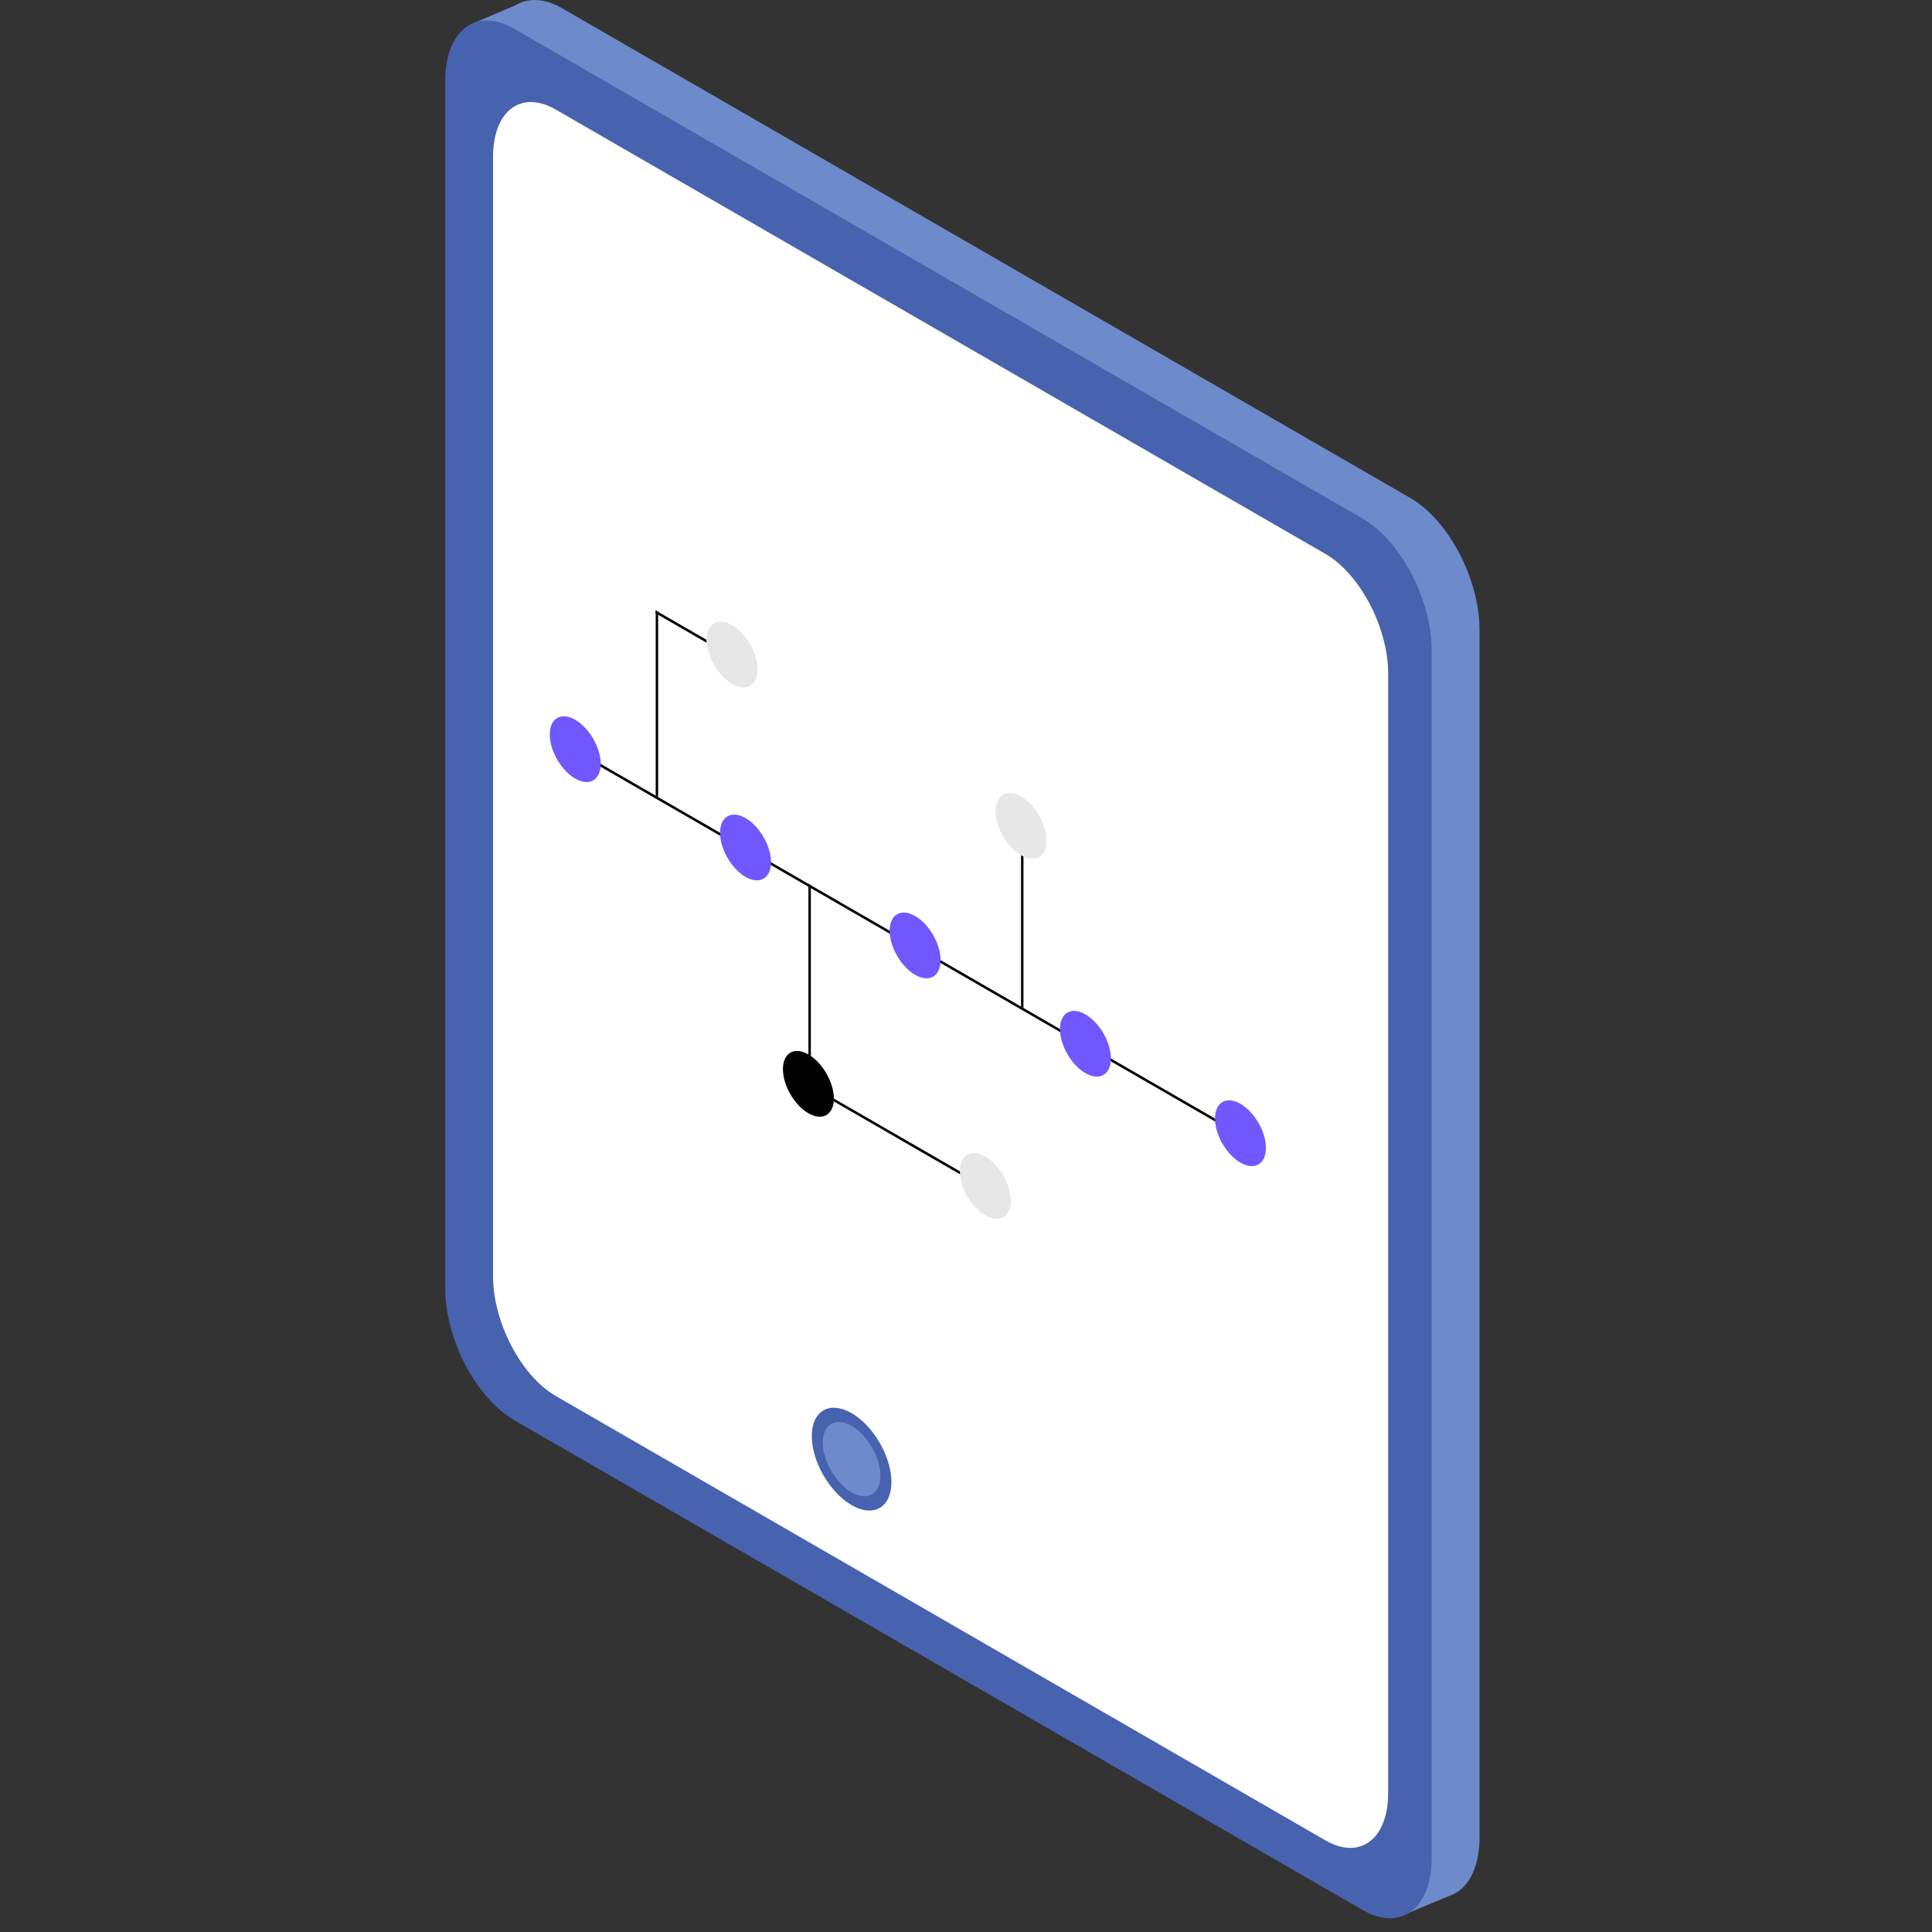 <svg xmlns="http://www.w3.org/2000/svg" width="800px" height="800px" viewBox="0 0 1024 1024" class="icon"><rect x="0" y="0" width="1024" height="1024" fill="#333333" stroke="none"/><path d="M784.179 333.922c0-26.936-16.393-58.27-36.597-69.935L297.939 4.39C277.736-7.275 261.334 5.12 261.334 32.056v639.858c0 26.936 16.402 58.27 36.606 69.935l449.643 259.597c20.204 11.665 36.597-0.73 36.597-27.666V333.922z" fill="#6D8ACA"></path><path d="M249.215 13.018L277.958 0.766l9.697 5.084-26.321 13.552-12.119-6.384zM740.726 1016.316l26.989-11.291 1.799-11.522-33.017 7.382 4.23 15.431z" fill="#6D8ACA"></path><path d="M758.811 344.803c0-26.936-16.402-58.27-36.597-69.926L272.562 15.271C252.367 3.606 235.965 16.01 235.965 42.937v639.866c0 26.927 16.402 58.261 36.597 69.926l449.652 259.606c20.195 11.665 36.597-0.739 36.597-27.666v-639.866z" fill="#4762AF"></path><path d="M735.748 357.064c0-24.442-14.888-52.874-33.213-63.452L294.547 58.056c-18.334-10.578-33.213 0.668-33.213 25.101v593.279c0 24.442 14.879 52.874 33.213 63.452l407.988 235.556c18.325 10.578 33.213-0.668 33.213-25.11V357.064z" fill="#FFFFFF"></path><path d="M451.37 748.998c11.647 6.732 21.103 23.107 21.103 36.552 0 13.446-9.456 18.904-21.103 12.181-11.647-6.723-21.094-23.098-21.094-36.543 0-13.454 9.448-18.913 21.094-12.19z" fill="#4762AF"></path><path d="M451.37 755.739c8.424 4.862 15.271 16.713 15.271 26.437 0 9.732-6.847 13.686-15.271 8.815-8.424-4.862-15.262-16.713-15.262-26.437 0-9.732 6.839-13.677 15.262-8.815z" fill="#6D8ACA"></path><path d="M645.806 595.46L314.671 404.284v-1.549L645.806 593.92v1.54zM374.526 340.68l-26.998-15.592v-1.549l26.998 15.592v1.549zM510.878 623.58l-70.772-40.862v-1.54l70.772 40.853v1.549z"></path><path d="M348.828 324.287l-1.3-0.748v98.162l1.3 0.748V324.287zM542.453 436.082l-1.291-0.748v98.162l1.291 0.748V436.082zM429.768 469.188l-1.3-0.748v98.162l1.3 0.748V469.188z"></path><path d="M304.885 381.498c7.453 4.301 13.499 14.772 13.499 23.383 0 8.602-6.046 12.092-13.499 7.791-7.453-4.301-13.499-14.781-13.499-23.383s6.046-12.092 13.499-7.791zM395.148 433.606c7.453 4.301 13.499 14.781 13.499 23.383s-6.046 12.092-13.499 7.791c-7.453-4.301-13.499-14.772-13.499-23.374s6.046-12.101 13.499-7.8z" fill="#7058FF"></path><path d="M388.025 331.34c7.453 4.301 13.499 14.772 13.499 23.374s-6.046 12.101-13.499 7.791c-7.453-4.301-13.499-14.772-13.499-23.374s6.046-12.092 13.499-7.791z" fill="#E7E7E7"></path><path d="M428.468 558.872c7.453 4.301 13.499 14.781 13.499 23.383s-6.046 12.092-13.499 7.791c-7.444-4.301-13.499-14.781-13.499-23.383s6.055-12.092 13.499-7.791z"></path><path d="M522.249 613.011c7.444 4.301 13.499 14.781 13.499 23.383s-6.055 12.092-13.499 7.791c-7.453-4.301-13.499-14.772-13.499-23.374 0-8.611 6.046-12.101 13.499-7.8zM541.162 422.137c7.453 4.301 13.499 14.772 13.499 23.383 0 8.602-6.046 12.092-13.499 7.791-7.453-4.301-13.499-14.781-13.499-23.383s6.046-12.092 13.499-7.791z" fill="#E7E7E7"></path><path d="M485.047 485.51c7.444 4.301 13.49 14.781 13.49 23.383s-6.046 12.092-13.49 7.791c-7.453-4.301-13.499-14.781-13.499-23.383s6.046-12.092 13.499-7.791zM575.301 537.627c7.453 4.301 13.499 14.772 13.499 23.374s-6.046 12.101-13.499 7.8c-7.444-4.301-13.49-14.781-13.49-23.383s6.046-12.092 13.49-7.791zM657.461 585.051c7.444 4.301 13.499 14.781 13.499 23.383s-6.055 12.092-13.499 7.791c-7.453-4.301-13.499-14.772-13.499-23.374s6.046-12.101 13.499-7.8z" fill="#7058FF"></path></svg>